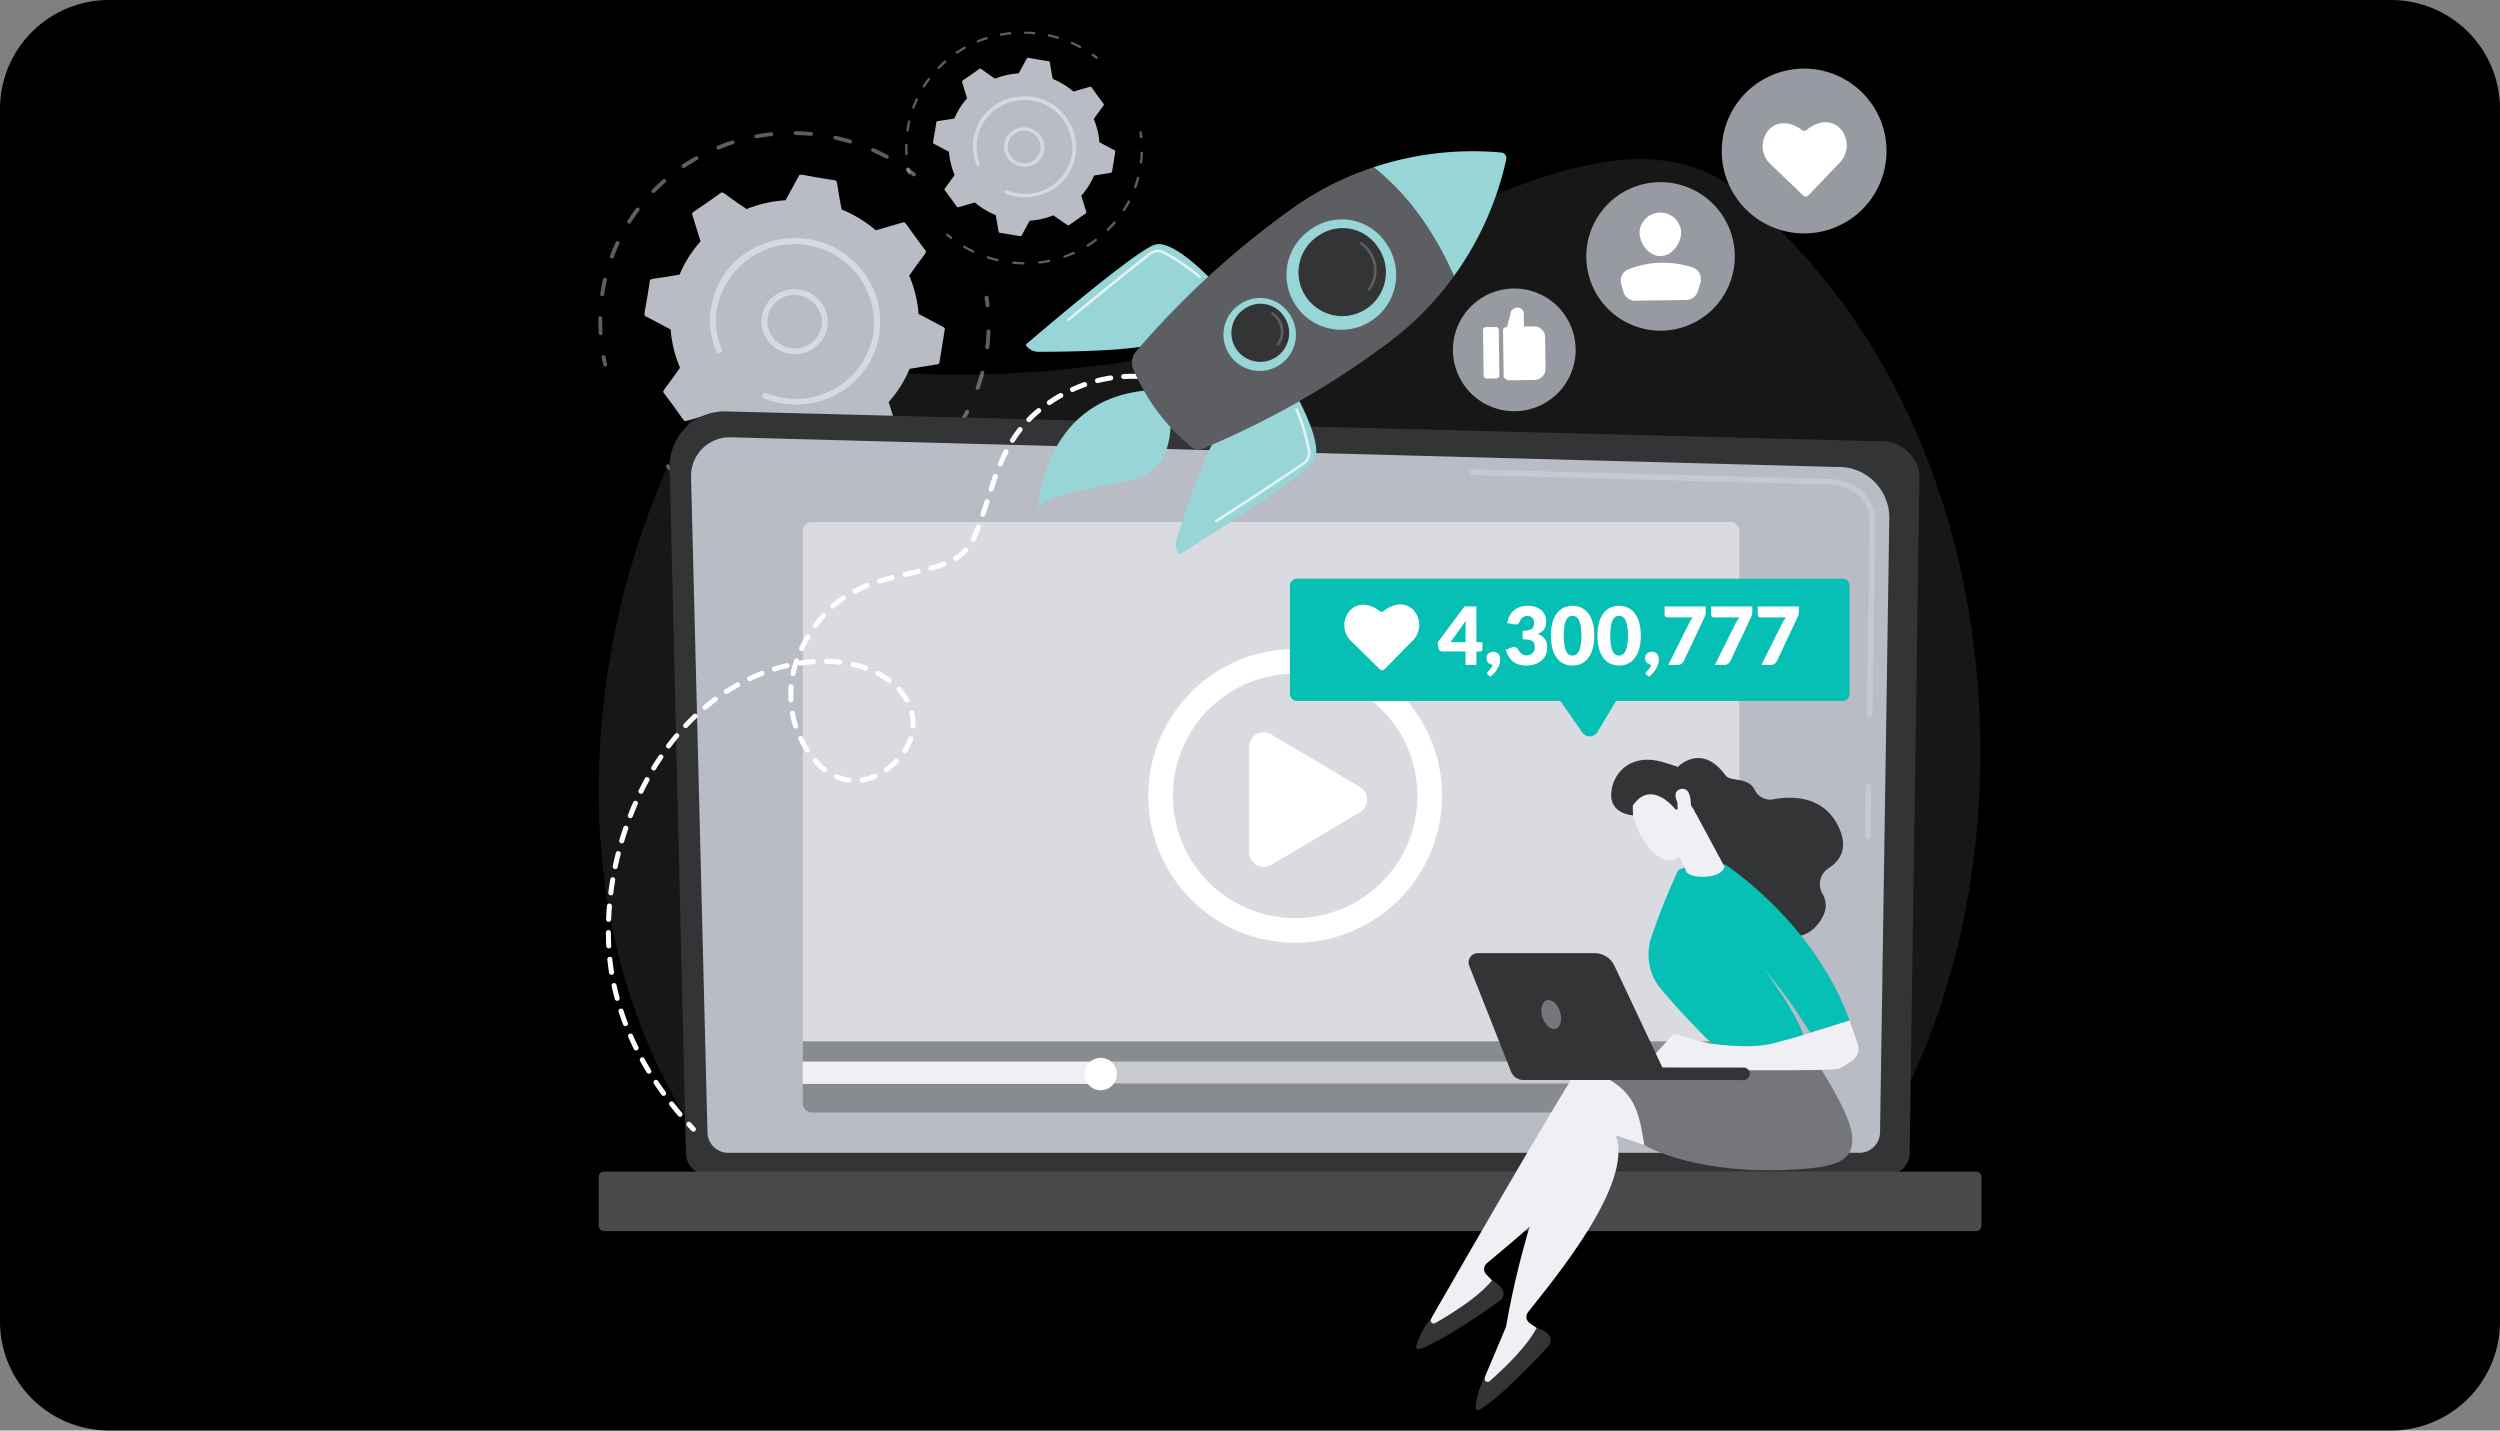 <svg xmlns="http://www.w3.org/2000/svg" xmlns:xlink="http://www.w3.org/1999/xlink" width="367" height="210" viewBox="0 0 367 210"><rect x="0" y="0" width="367" height="210" fill="#808080" stroke="none"/><defs><clipPath id="clip-path"><rect id="Rectangle_21599" data-name="Rectangle 21599" width="203.06" height="202.385" fill="none"></rect></clipPath><clipPath id="clip-path-3"><rect id="Rectangle_21578" data-name="Rectangle 21578" width="46.645" height="34.558" fill="none"></rect></clipPath><clipPath id="clip-path-4"><rect id="Rectangle_21579" data-name="Rectangle 21579" width="47.648" height="32.234" fill="none"></rect></clipPath><clipPath id="clip-path-5"><rect id="Rectangle_21580" data-name="Rectangle 21580" width="28.297" height="20.965" fill="none"></rect></clipPath><clipPath id="clip-path-6"><rect id="Rectangle_21581" data-name="Rectangle 21581" width="28.906" height="19.556" fill="none"></rect></clipPath><clipPath id="clip-path-7"><rect id="Rectangle_21582" data-name="Rectangle 21582" width="137.475" height="84.619" fill="none"></rect></clipPath><clipPath id="clip-path-8"><rect id="Rectangle_21584" data-name="Rectangle 21584" width="137.475" height="3.232" fill="none"></rect></clipPath><clipPath id="clip-path-9"><path id="Path_55889" data-name="Path 55889" d="M1117.191,1347.815c-2.722,3.319-22.859,38.584-22.9,38.6l-1.02,1.882a22.228,22.228,0,0,0,10.979-6.244l-1.935-2.026a1.113,1.113,0,0,1,.088-1.621c4.847-4.082,18.979-15.27,17.89-22.8l11,6.406-6.6-14.285-5.621-.67a2.115,2.115,0,0,0-1.883.757" transform="translate(-1093.275 -1347.043)" fill="none"></path></clipPath><linearGradient id="linear-gradient" x1="-2.026" y1="1.09" x2="-2.024" y2="1.09" gradientUnits="objectBoundingBox"><stop offset="0" stop-color="#fff"></stop><stop offset="1" stop-color="#efeff4"></stop></linearGradient><clipPath id="clip-path-11"><path id="Path_55891" data-name="Path 55891" d="M1184.5,1383.469a2.109,2.109,0,0,0-1.691,1.122,128.17,128.17,0,0,0-11.522,35.111c-.034.022-3.055,7.3-3.089,7.323l-.618,2.049a22.227,22.227,0,0,0,9.489-8.336l-2.305-1.592a1.114,1.114,0,0,1-.242-1.606c3.92-4.979,15.5-18.8,12.906-25.947l12.07,4.048-9.357-12.653Z" transform="translate(-1167.585 -1382.987)" fill="none"></path></clipPath><linearGradient id="linear-gradient-2" x1="-2.942" y1="0.993" x2="-2.939" y2="0.993" xlink:href="#linear-gradient"></linearGradient><clipPath id="clip-path-13"><path id="Path_55896" data-name="Path 55896" d="M1404.958,1310.989l-3.44.931c-3.44.931-9.451,0-9.451,0l-5.156-1.388-4.464,4.857,5.2.382s22.56.306,23.585-.141a13.779,13.779,0,0,0,1.963-1.223,2.078,2.078,0,0,0,.759-2.387l-1.221-3.451Z" transform="translate(-1382.447 -1308.569)" fill="none"></path></clipPath><linearGradient id="linear-gradient-3" x1="-4.784" y1="3.156" x2="-4.78" y2="3.156" xlink:href="#linear-gradient"></linearGradient><clipPath id="clip-path-14"><path id="Path_55897" data-name="Path 55897" d="M1416.033,1025.207c-.489.261-1.977,2.088-1.862,2.631l2.679,5.563a1.081,1.081,0,0,0,.14.367c.707,1.086,5.285,1.034,5.58-.783l-4.477-8.326c-.259-.083-.459-.158-.61-.224Zm1.45-.772.329-.175c.286-.152-.045-.246-.35-.246-.349,0-.663.123.02.421" transform="translate(-1414.165 -1024.014)" fill="none"></path></clipPath><linearGradient id="linear-gradient-4" x1="-12.797" y1="6.753" x2="-12.788" y2="6.753" xlink:href="#linear-gradient"></linearGradient><clipPath id="clip-path-15"><path id="Path_55898" data-name="Path 55898" d="M1367.5,995.972a9.849,9.849,0,0,0,1.705,6.389c2.211,3.577,4.412,3.415,5.531,2.14a7.861,7.861,0,0,0,1.849-6.967c-.369-2.158-3.337-3.589-5.793-3.589-1.6,0-2.99.61-3.292,2.027" transform="translate(-1367.453 -993.945)" fill="none"></path></clipPath><linearGradient id="linear-gradient-5" x1="-10.429" y1="7.088" x2="-10.421" y2="7.088" xlink:href="#linear-gradient"></linearGradient><clipPath id="clip-path-17"><path id="Path_55900" data-name="Path 55900" d="M1425.879,1002c-1.688.5.167,2.906.167,2.906l1.349.515c.1-.979.163-3.479-1.146-3.479a1.3,1.3,0,0,0-.369.058" transform="translate(-1425.17 -1001.945)" fill="none"></path></clipPath><linearGradient id="linear-gradient-6" x1="-36.777" y1="21.891" x2="-36.751" y2="21.891" xlink:href="#linear-gradient"></linearGradient><clipPath id="clip-path-19"><rect id="Rectangle_21596" data-name="Rectangle 21596" width="14.049" height="16.745" fill="none"></rect></clipPath><clipPath id="clip-path-20"><rect id="Rectangle_21597" data-name="Rectangle 21597" width="19.556" height="10.465" fill="none"></rect></clipPath></defs><g id="_6" data-name="6" transform="translate(-360 -1900)"><path id="Path_24630" data-name="Path 24630" d="M16,0H351a16,16,0,0,1,16,16V194a16,16,0,0,1-16,16H16A16,16,0,0,1,0,194V16A16,16,0,0,1,16,0Z" transform="translate(360 1900)"></path><g id="Group_249511" data-name="Group 249511" transform="translate(447.82 1904.615)"><g id="Group_249510" data-name="Group 249510" clip-path="url(#clip-path)"><g id="Group_249483" data-name="Group 249483" transform="translate(0 0.001)"><g id="Group_249482" data-name="Group 249482" clip-path="url(#clip-path)"><path id="Path_55854" data-name="Path 55854" d="M179.944,180.5c-4.165,4.33-8.924-19.828-12.038-17.622-36.6,25.934-59.857,19.468-69.061,17.622-8.767-1.758-25.547-8.291-45.493-8.352-10.512-.031-25.864,11.986-32.607,4.155C-7.994,142.934-3.519,90.357,18.773,55.65c4.078-6.348,13.165,5.651,56.942,0,26.493-3.42,69.827-43.758,92.191-25.255,46.945,38.838,43.6,117.3,12.038,150.11" transform="translate(-0.543 -6.806)" fill="#efeff4" opacity="0.1"></path><g id="Group_249466" data-name="Group 249466" transform="translate(0 14.64)" opacity="0.5"><g id="Group_249465" data-name="Group 249465"><g id="Group_249464" data-name="Group 249464" clip-path="url(#clip-path-3)"><path id="Path_55855" data-name="Path 55855" d="M4.957,429.878a.291.291,0,0,1-.225-.216c-.088-.37-.169-.749-.242-1.124a.282.282,0,0,1,.231-.33c.381-.07.339.329.577,1.331a.281.281,0,0,1-.217.339.3.3,0,0,1-.123,0" transform="translate(-3.987 -395.326)" fill="#b9bcc5"></path><path id="Path_55856" data-name="Path 55856" d="M.051,161.6c-.045-.73-.061-1.47-.047-2.2a.284.284,0,0,1,.3-.276c.437.014.2.3.331,2.448a.283.283,0,0,1-.272.3.291.291,0,0,1-.307-.269M.3,155.839c.107-.726.246-1.462.407-2.161a.29.29,0,0,1,.566.129c-.16.7-.293,1.407-.4,2.118a.286.286,0,0,1-.329.238.288.288,0,0,1-.246-.324m1.43-5.582c.254-.684.539-1.367.848-2.03a.29.29,0,0,1,.528.239c-.3.649-.582,1.318-.831,1.989a.29.29,0,0,1-.545-.2m2.662-4.778a.282.282,0,0,1-.094-.392c.393-.617.816-1.228,1.257-1.814a.289.289,0,0,1,.468.34c-.433.574-.847,1.172-1.232,1.777a.292.292,0,0,1-.4.088m3.515-4.526a.28.28,0,0,1-.011-.4c.514-.526,1.056-1.038,1.61-1.522.285-.248.673.176.388.425-.543.474-1.074.976-1.577,1.491a.294.294,0,0,1-.41.007m4.567-3.606a.292.292,0,0,1-.181-.118.279.279,0,0,1,.073-.395c.613-.412,1.25-.805,1.893-1.168a.3.3,0,0,1,.4.105.279.279,0,0,1-.1.388c-.63.356-1.254.741-1.855,1.145a.294.294,0,0,1-.223.043m5.1-2.719a.292.292,0,0,1-.21-.169.28.28,0,0,1,.153-.372c.686-.28,1.392-.538,2.1-.765a.293.293,0,0,1,.368.182.28.28,0,0,1-.182.358c-.692.223-1.384.475-2.056.749a.293.293,0,0,1-.171.016m5.341-1.865a.281.281,0,0,1,.228-.332c.731-.136,1.477-.246,2.219-.327a.284.284,0,1,1,.069.565c-.727.079-1.458.186-2.174.32a.293.293,0,0,1-.341-.226m19.292,3.177c-1.922-1.034-2.3-.951-2.125-1.343a.291.291,0,0,1,.383-.141c.682.3,1.361.634,2.018.987a.284.284,0,1,1-.276.5m-13.493-3.721a.284.284,0,0,1,.292-.279c.745.013,1.5.055,2.244.124a.284.284,0,1,1-.05.566c-.729-.068-1.469-.109-2.2-.122a.29.29,0,0,1-.288-.289m8.159,1.513c-2.088-.627-2.45-.47-2.357-.892a.3.3,0,0,1,.345-.215c.732.16,1.464.35,2.178.564a.284.284,0,1,1-.165.543" transform="translate(0 -131.94)" fill="#b9bcc5"></path><path id="Path_55857" data-name="Path 55857" d="M407.733,181.64c-.769-.6-1.214-.769-.984-1.08a.292.292,0,0,1,.4-.061c.82.585,1.22.806.986,1.1a.33.33,0,0,1-.407.045" transform="translate(-361.562 -175.062)" fill="#b9bcc5"></path></g></g></g><g id="Group_249469" data-name="Group 249469" transform="translate(9.924 38.788)" opacity="0.5"><g id="Group_249468" data-name="Group 249468"><g id="Group_249467" data-name="Group 249467" clip-path="url(#clip-path-4)"><path id="Path_55858" data-name="Path 55858" d="M511.518,351.258a.29.29,0,0,1-.231-.251c-.039-.373-.087-.748-.141-1.117a.282.282,0,0,1,.246-.319.293.293,0,0,1,.329.243c.055.376.1.76.144,1.14a.283.283,0,0,1-.259.309.294.294,0,0,1-.087,0" transform="translate(-464.349 -349.568)" fill="#b9bcc5"></path><path id="Path_55859" data-name="Path 55859" d="M134.838,420.577c-.784-.183-1.569-.4-2.333-.648a.285.285,0,0,1-.188-.359c.138-.42.358-.082,2.651.455a.286.286,0,0,1,.218.342.3.3,0,0,1-.348.21m3.618.331c.041-.439.342-.157,2.682-.118a.289.289,0,0,1,.288.289.284.284,0,0,1-.292.279c-.8-.013-1.613-.06-2.415-.139a.289.289,0,0,1-.262-.311m-9.6-2.435c-.723-.347-1.442-.728-2.135-1.134a.282.282,0,0,1-.1-.39c.229-.379.368,0,2.489,1.014a.283.283,0,0,1,.136.38.291.291,0,0,1-.387.13m16.108,2.682a.29.29,0,0,1-.23-.244.282.282,0,0,1,.25-.316c.782-.093,1.567-.219,2.335-.376a.293.293,0,0,1,.345.22.282.282,0,0,1-.222.336c-.784.16-1.586.289-2.384.383a.3.3,0,0,1-.095,0m6.092-1.408a.291.291,0,0,1-.215-.183.28.28,0,0,1,.173-.363c.738-.258,1.475-.551,2.189-.87a.3.3,0,0,1,.385.141.28.28,0,0,1-.141.376c-.729.326-1.481.624-2.234.888a.294.294,0,0,1-.157.01m5.617-2.686a.292.292,0,0,1-.187-.126.279.279,0,0,1,.087-.392c.662-.411,1.314-.854,1.939-1.319a.3.3,0,0,1,.407.056.279.279,0,0,1-.053.4c-.637.474-1.3.926-1.978,1.346a.293.293,0,0,1-.214.038m4.875-3.826a.293.293,0,0,1-.147-.078.28.28,0,0,1,0-.4c.554-.543,1.09-1.116,1.6-1.7a.293.293,0,0,1,.409-.032.28.28,0,0,1,.037.4c-.515.6-1.063,1.184-1.628,1.738a.292.292,0,0,1-.264.076m3.8-4.822c-.382-.237,0-.359,1.08-2.4a.29.29,0,0,1,.516.264c-.367.7-.769,1.386-1.2,2.05a.292.292,0,0,1-.4.086m2.778-5.489c-.425-.149-.079-.348.51-2.578a.29.29,0,0,1,.562.147c-.2.761-.437,1.521-.7,2.26a.289.289,0,0,1-.37.171m1.448-5.965a.288.288,0,0,1-.231-.313c.093-.768.153-1.547.18-2.314a.285.285,0,0,1,.3-.271.29.29,0,0,1,.28.3c-.027.782-.089,1.576-.184,2.36a.286.286,0,0,1-.322.246l-.023,0" transform="translate(-122.454 -389.123)" fill="#b9bcc5"></path><path id="Path_55860" data-name="Path 55860" d="M90.441,573.924c-.793-.622-1.181-.86-.934-1.139s.482.06,1.294.7a.281.281,0,0,1,.047.4.294.294,0,0,1-.407.043" transform="translate(-89.434 -547.925)" fill="#b9bcc5"></path></g></g></g><path id="Path_55861" data-name="Path 55861" d="M67.254,225.73l3.983-1.153a18.419,18.419,0,0,0,5.007,3.055c.785,3.893.564,4.221,1,4.294l4.932.811a.341.341,0,0,0,.356-.17l1.957-3.578a18.353,18.353,0,0,0,5.714-1.291l3.41,2.369a.348.348,0,0,0,.4,0l4.042-2.836a.329.329,0,0,0,.126-.368l-1.213-3.911a17.492,17.492,0,0,0,3.075-4.876l4.1-.671a.334.334,0,0,0,.279-.275l.784-4.822a.336.336,0,0,0-.177-.35l-3.672-1.949a17.559,17.559,0,0,0-1.37-5.607c2.264-3.289,2.646-3.353,2.385-3.707-2.945-3.857-2.873-4.237-3.31-4.111L95.08,197.74a18.416,18.416,0,0,0-5.007-3.055c-.784-3.89-.564-4.221-1-4.294-4.914-.722-5.077-1.026-5.288-.641l-1.957,3.578a18.347,18.347,0,0,0-5.714,1.291c-3.339-2.219-3.443-2.625-3.807-2.369-3.95,2.877-4.3,2.781-4.168,3.2l1.213,3.911a17.49,17.49,0,0,0-3.075,4.876c-3.9.72-4.3.505-4.376.945-.69,4.784-1,4.961-.607,5.172l3.672,1.949a17.56,17.56,0,0,0,1.37,5.607c-2.256,3.278-2.647,3.351-2.385,3.707,2.945,3.857,2.873,4.237,3.31,4.111" transform="translate(-54.332 -168.546)" fill="#b9bcc5"></path><path id="Path_55862" data-name="Path 55862" d="M215.918,346.213a4.753,4.753,0,0,1,4.414-5.136,4.9,4.9,0,0,1,5.286,4.369,4.753,4.753,0,0,1-4.414,5.136,4.9,4.9,0,0,1-5.286-4.369m5.247,3.944h0Zm-.755-8.232a3.9,3.9,0,0,0-3.625,4.218,4.022,4.022,0,0,0,4.341,3.588,3.9,3.9,0,0,0,3.626-4.219,4.023,4.023,0,0,0-4.341-3.588" transform="translate(-191.942 -303.217)" fill="#d7d9e0"></path><path id="Path_55863" data-name="Path 55863" d="M158.006,297.57h0a12.851,12.851,0,0,1-2.064-.607.429.429,0,0,1-.27-.483.418.418,0,0,1,.021-.071.435.435,0,0,1,.563-.238,12.021,12.021,0,0,0,2.388.652,11.5,11.5,0,0,0,13.211-8.87q.047-.227.084-.458A11.628,11.628,0,0,0,149,283.72c-.6,3.694.791,5.886.712,6.269a.438.438,0,0,1-.83.068,12.01,12.01,0,0,1-.65-6.971c2.135-10.389,15.981-13.214,22.345-4.569a12.019,12.019,0,0,1,2.225,9.119q-.041.25-.091.5a11.978,11.978,0,0,1-4.907,7.434,12.539,12.539,0,0,1-9.293,2.1q-.252-.041-.5-.093" transform="translate(-131.562 -243.062)" fill="#d7d9e0"></path><g id="Group_249472" data-name="Group 249472" transform="translate(45.044 -0.001)" opacity="0.5"><g id="Group_249471" data-name="Group 249471"><g id="Group_249470" data-name="Group 249470" clip-path="url(#clip-path-5)"><path id="Path_55864" data-name="Path 55864" d="M408.95,180.753a.176.176,0,0,1-.137-.131c-.053-.225-.1-.454-.147-.682a.171.171,0,0,1,.14-.2c.231-.042.206.2.35.807a.17.17,0,0,1-.132.206.179.179,0,0,1-.074,0" transform="translate(-408.361 -159.791)" fill="#b9bcc5"></path><path id="Path_55865" data-name="Path 55865" d="M405.973,18c-.027-.443-.037-.892-.028-1.335a.172.172,0,0,1,.179-.167c.265.009.121.18.2,1.485a.172.172,0,0,1-.165.181.177.177,0,0,1-.186-.163m.151-3.495c.065-.441.149-.887.247-1.311a.176.176,0,0,1,.343.079c-.1.423-.178.853-.242,1.284a.176.176,0,0,1-.348-.052m.867-3.386c.154-.415.327-.829.515-1.231a.176.176,0,0,1,.32.145c-.184.394-.353.8-.5,1.206a.176.176,0,0,1-.331-.12m1.615-2.9a.171.171,0,0,1-.057-.238c.238-.375.495-.745.763-1.1a.176.176,0,0,1,.284.206c-.262.348-.514.711-.747,1.078a.177.177,0,0,1-.242.054m2.133-2.746a.17.17,0,0,1-.006-.244c.312-.319.64-.629.977-.923.173-.151.409.107.236.258-.329.288-.651.592-.957.9a.179.179,0,0,1-.249,0m2.771-2.188a.177.177,0,0,1-.11-.072.169.169,0,0,1,.044-.239c.372-.25.758-.488,1.149-.709a.179.179,0,0,1,.241.064.17.17,0,0,1-.063.235c-.382.216-.761.45-1.126.695a.177.177,0,0,1-.135.026m3.094-1.65a.177.177,0,0,1-.127-.1.17.17,0,0,1,.093-.225c.416-.17.845-.326,1.273-.464a.178.178,0,0,1,.223.11.17.17,0,0,1-.111.217c-.42.135-.84.288-1.248.455a.176.176,0,0,1-.1.01M419.844.5a.171.171,0,0,1,.138-.2c.443-.083.9-.15,1.346-.2a.173.173,0,1,1,.042.343c-.441.048-.885.113-1.319.194A.178.178,0,0,1,419.844.5m11.7,1.928c-1.166-.627-1.4-.577-1.289-.815a.177.177,0,0,1,.232-.086c.414.183.826.385,1.224.6a.173.173,0,1,1-.167.3M423.362.174A.172.172,0,0,1,423.539,0c.452.008.91.033,1.361.075a.172.172,0,1,1-.03.343c-.442-.041-.891-.066-1.334-.074a.176.176,0,0,1-.174-.175m4.95.918c-1.266-.38-1.486-.285-1.43-.541a.179.179,0,0,1,.209-.13c.444.1.888.212,1.321.342a.173.173,0,0,1,.118.215.175.175,0,0,1-.219.114" transform="translate(-405.942 -0.004)" fill="#b9bcc5"></path><path id="Path_55866" data-name="Path 55866" d="M653.3,30.157c-.466-.362-.737-.466-.6-.655a.177.177,0,0,1,.246-.037c.5.355.74.489.6.665a.2.2,0,0,1-.247.027" transform="translate(-625.287 -26.165)" fill="#b9bcc5"></path></g></g></g><g id="Group_249475" data-name="Group 249475" transform="translate(51.064 14.65)" opacity="0.5"><g id="Group_249474" data-name="Group 249474"><g id="Group_249473" data-name="Group 249473" clip-path="url(#clip-path-6)"><path id="Path_55867" data-name="Path 55867" d="M716.26,133.057a.176.176,0,0,1-.14-.153c-.024-.226-.052-.454-.085-.678a.171.171,0,0,1,.149-.194.177.177,0,0,1,.2.148c.034.228.063.461.087.691a.172.172,0,0,1-.157.188.182.182,0,0,1-.053,0" transform="translate(-687.645 -132.031)" fill="#b9bcc5"></path><path id="Path_55868" data-name="Path 55868" d="M487.743,175.11c-.475-.111-.952-.243-1.416-.393a.173.173,0,0,1-.114-.218c.084-.255.217-.05,1.608.276a.174.174,0,0,1,.132.208.179.179,0,0,1-.211.127m2.2.2c.025-.266.208-.1,1.627-.072a.176.176,0,0,1,.175.175.172.172,0,0,1-.177.169c-.486-.008-.979-.036-1.465-.084a.175.175,0,0,1-.159-.189m-5.826-1.477c-.439-.21-.875-.442-1.3-.688a.171.171,0,0,1-.062-.236c.139-.23.223,0,1.51.615a.172.172,0,0,1,.082.231.177.177,0,0,1-.235.079m9.772,1.627a.176.176,0,0,1-.14-.148.171.171,0,0,1,.152-.192c.474-.056.951-.133,1.417-.228a.177.177,0,0,1,.209.134.171.171,0,0,1-.135.2c-.476.1-.962.175-1.446.233a.177.177,0,0,1-.057,0m3.7-.854a.177.177,0,0,1-.131-.111.17.17,0,0,1,.1-.22c.448-.157.895-.334,1.328-.528a.179.179,0,0,1,.234.086.17.17,0,0,1-.085.228c-.442.2-.9.379-1.355.539a.178.178,0,0,1-.095.006m3.408-1.63a.177.177,0,0,1-.114-.077.17.17,0,0,1,.053-.238c.4-.249.8-.518,1.176-.8a.179.179,0,0,1,.247.034.169.169,0,0,1-.033.241c-.387.287-.79.562-1.2.817a.177.177,0,0,1-.13.023m2.957-2.321a.179.179,0,0,1-.089-.047.17.17,0,0,1,0-.244c.336-.329.662-.677.968-1.033a.178.178,0,0,1,.248-.019.17.17,0,0,1,.022.243c-.312.363-.645.718-.988,1.054a.177.177,0,0,1-.16.046m2.306-2.926c-.232-.144,0-.218.655-1.456a.176.176,0,0,1,.313.16c-.223.423-.467.841-.726,1.243a.177.177,0,0,1-.242.052m1.685-3.33c-.258-.091-.048-.211.31-1.564a.176.176,0,0,1,.341.089c-.122.462-.265.923-.426,1.371a.175.175,0,0,1-.224.1m.879-3.618a.174.174,0,0,1-.14-.19c.056-.466.093-.938.109-1.4a.173.173,0,0,1,.182-.165.176.176,0,0,1,.17.18c-.017.475-.054.956-.112,1.432a.173.173,0,0,1-.2.149l-.014,0" transform="translate(-480.23 -156.028)" fill="#b9bcc5"></path><path id="Path_55869" data-name="Path 55869" d="M460.81,268.14c-.481-.377-.716-.522-.566-.691s.293.036.785.423a.17.17,0,0,1,.029.242.178.178,0,0,1-.247.026" transform="translate(-460.198 -252.367)" fill="#b9bcc5"></path></g></g></g><path id="Path_55870" data-name="Path 55870" d="M446.743,56.9l2.416-.7a11.177,11.177,0,0,0,3.038,1.853c.476,2.361.342,2.561.61,2.6l2.992.492a.207.207,0,0,0,.216-.1l1.187-2.171a11.134,11.134,0,0,0,3.466-.783l2.069,1.437a.211.211,0,0,0,.241,0l2.452-1.721a.2.2,0,0,0,.077-.223l-.736-2.372a10.609,10.609,0,0,0,1.865-2.958l2.486-.407a.2.2,0,0,0,.169-.167l.476-2.925a.2.2,0,0,0-.107-.212l-2.228-1.182a10.652,10.652,0,0,0-.831-3.4c1.374-2,1.605-2.034,1.447-2.249-1.787-2.34-1.743-2.57-2.008-2.494l-2.416.7a11.174,11.174,0,0,0-3.038-1.853c-.476-2.36-.342-2.561-.61-2.6-2.981-.438-3.08-.623-3.208-.389l-1.187,2.171a11.131,11.131,0,0,0-3.467.783c-2.025-1.346-2.089-1.593-2.31-1.437-2.4,1.745-2.608,1.687-2.529,1.944l.736,2.372a10.61,10.61,0,0,0-1.866,2.958c-2.365.437-2.612.306-2.655.574-.419,2.9-.609,3.01-.368,3.138l2.227,1.182a10.656,10.656,0,0,0,.831,3.4c-1.369,1.989-1.606,2.033-1.447,2.249,1.787,2.34,1.743,2.57,2.008,2.494" transform="translate(-393.86 -31.095)" fill="#b9bcc5"></path><path id="Path_55871" data-name="Path 55871" d="M536.931,130a2.884,2.884,0,0,1,2.678-3.116,2.972,2.972,0,0,1,3.207,2.651,2.884,2.884,0,0,1-2.678,3.116A2.972,2.972,0,0,1,536.931,130m3.183,2.393h0Zm-.458-4.994a2.365,2.365,0,0,0-2.2,2.559,2.44,2.44,0,0,0,2.633,2.177,2.368,2.368,0,0,0,2.2-2.559,2.441,2.441,0,0,0-2.634-2.177" transform="translate(-477.341 -112.794)" fill="#d7d9e0"></path><path id="Path_55872" data-name="Path 55872" d="M501.8,100.486h0a7.791,7.791,0,0,1-1.252-.368.26.26,0,0,1-.163-.293.232.232,0,0,1,.013-.043.264.264,0,0,1,.342-.145,7.29,7.29,0,0,0,1.449.4,6.975,6.975,0,0,0,8.015-5.381q.028-.138.051-.278a7.055,7.055,0,0,0-13.918-2.29,7.83,7.83,0,0,0,.432,3.8.265.265,0,0,1-.5.041,7.285,7.285,0,0,1-.395-4.229c1.3-6.3,9.7-8.016,13.556-2.772a7.291,7.291,0,0,1,1.35,5.532q-.025.152-.055.3a7.266,7.266,0,0,1-2.977,4.51,7.606,7.606,0,0,1-5.638,1.272q-.153-.025-.3-.056" transform="translate(-440.711 -76.299)" fill="#d7d9e0"></path><path id="Path_55873" data-name="Path 55873" d="M96.929,611.549a3.211,3.211,0,0,0,3.2,3.2H273.371a3.211,3.211,0,0,0,3.2-3.2l1.441-99.555a5.579,5.579,0,0,0-5.875-4.939l-169.308-4.381a8.073,8.073,0,0,0-8.284,8.257Z" transform="translate(-84.056 -446.895)" fill="#333435"></path><path id="Path_55874" data-name="Path 55874" d="M125.163,638.9a3.04,3.04,0,0,0,3.031,3.031H294.264A3.04,3.04,0,0,0,297.3,638.9l1.36-90.377a7.459,7.459,0,0,0-7.819-7.278l-162.266-4.353a5.674,5.674,0,0,0-5.821,5.806Z" transform="translate(-109.128 -477.312)" fill="#b9bcc5"></path><path id="Path_55875" data-name="Path 55875" d="M1676.324,1003.668h-.006a.41.41,0,0,1-.4-.417l.107-7.329a.422.422,0,0,1,.417-.4.41.41,0,0,1,.4.417l-.108,7.329a.41.41,0,0,1-.41.4" transform="translate(-1489.951 -885.053)" fill="#c6c9d3"></path><path id="Path_55876" data-name="Path 55876" d="M1211.617,615.8h0a.411.411,0,0,1-.407-.417l.412-28.072a5.3,5.3,0,0,0-1.515-3.973,7.469,7.469,0,0,0-4.933-1.685l-51.862-1.391a.411.411,0,0,1,.011-.821h.011l51.833,1.391a8.149,8.149,0,0,1,5.508,1.913,6.1,6.1,0,0,1,1.768,4.57l-.412,28.08a.411.411,0,0,1-.41.4" transform="translate(-1024.98 -515.147)" fill="#c6c9d3"></path><path id="Path_55877" data-name="Path 55877" d="M1.426,1517.127H202.788a.817.817,0,0,0,.815-.815v-7.118a.817.817,0,0,0-.815-.815H1.426a.817.817,0,0,0-.815.815v7.118a.817.817,0,0,0,.815.815" transform="translate(-0.543 -1341.008)" fill="#48494b"></path><g id="Group_249478" data-name="Group 249478" transform="translate(30.031 72.011)" opacity="0.46"><g id="Group_249477" data-name="Group 249477"><g id="Group_249476" data-name="Group 249476" clip-path="url(#clip-path-7)"><path id="Path_55878" data-name="Path 55878" d="M406.784,733.6H271.972a1.335,1.335,0,0,1-1.332-1.331V650.316a1.335,1.335,0,0,1,1.332-1.332H406.784a1.336,1.336,0,0,1,1.332,1.332v81.955a1.336,1.336,0,0,1-1.332,1.331" transform="translate(-270.64 -648.984)" fill="#fff"></path></g></g></g><path id="Path_55879" data-name="Path 55879" d="M406.635,1346.525H271.994a1.354,1.354,0,0,1-1.354-1.354v-9.09H408.115v8.964a1.48,1.48,0,0,1-1.48,1.48" transform="translate(-240.609 -1187.827)" fill="#888b8f"></path><g id="Group_249481" data-name="Group 249481" transform="translate(30.031 151.203)" opacity="0.54"><g id="Group_249480" data-name="Group 249480"><g id="Group_249479" data-name="Group 249479" clip-path="url(#clip-path-8)"><rect id="Rectangle_21583" data-name="Rectangle 21583" width="137.475" height="3.232" transform="translate(0 0)" fill="#fff"></rect></g></g></g><rect id="Rectangle_21585" data-name="Rectangle 21585" width="44.078" height="3.232" transform="translate(30.031 151.265)" fill="#efeff4"></rect><path id="Path_55880" data-name="Path 55880" d="M648.124,1360.279a2.379,2.379,0,1,1-2.379-2.378,2.379,2.379,0,0,1,2.379,2.378" transform="translate(-571.978 -1207.226)" fill="#fff"></path><path id="Path_55881" data-name="Path 55881" d="M1148.786,348.986a9.006,9.006,0,1,1-9.129-8.88,9.005,9.005,0,0,1,9.129,8.88" transform="translate(-1005.303 -302.367)" fill="#979aa0"></path><path id="Path_55882" data-name="Path 55882" d="M1172.869,391.379a.42.42,0,0,0-.426-.414l-1.471.02a.42.42,0,0,0-.414.426l.093,6.711a.42.42,0,0,0,.426.414l1.471-.02a.42.42,0,0,0,.414-.426Z" transform="translate(-1040.671 -347.583)" fill="#fff"></path><path id="Path_55883" data-name="Path 55883" d="M1201.542,368.3l-1.519.021-.025-1.807a.854.854,0,0,0-.9-.955h-.037a1.019,1.019,0,0,0-1.042,1.026l-.478,1.805c-.232,0-.594.174-.591.406l.1,6.893c0,.232.548.525.78.521l.327,0,3.5-.048a1.665,1.665,0,0,0,1.54-1.712l-.063-4.577a1.578,1.578,0,0,0-1.586-1.571" transform="translate(-1064.131 -325.001)" fill="#fff"></path><path id="Path_55884" data-name="Path 55884" d="M1510.579,61.121a12.095,12.095,0,1,1-12.261-11.927,12.095,12.095,0,0,1,12.261,11.927" transform="translate(-1321.458 -43.735)" fill="#979aa0"></path><path id="Path_55885" data-name="Path 55885" d="M1551.73,120.983c-1.33-1.272-3.371-.855-4.764.347a.549.549,0,0,1-.7.015c-1.444-1.138-3.493-1.462-4.764-.133a3.617,3.617,0,0,0,.114,5.114l4.831,4.619a.55.55,0,0,0,.777-.017l4.619-4.831a3.617,3.617,0,0,0-.115-5.114" transform="translate(-1369.563 -106.869)" fill="#fff"></path><path id="Path_55886" data-name="Path 55886" d="M1328.922,210.16a10.9,10.9,0,1,1-11.054-10.753,10.9,10.9,0,0,1,11.054,10.753" transform="translate(-1162.075 -177.281)" fill="#979aa0"></path><path id="Path_55887" data-name="Path 55887" d="M1383.666,242.44c.023,1.687-1.319,3.527-3.006,3.551s-3.08-1.779-3.1-3.466a3.06,3.06,0,0,1,6.109-.084" transform="translate(-1224.701 -213.012)" fill="#fff"></path><path id="Path_55888" data-name="Path 55888" d="M1354.9,311.514l7.457-.1a1.806,1.806,0,0,0,1.7-1.279l.384-1.26a1.8,1.8,0,0,0-1.121-2.229,13.9,13.9,0,0,0-9.386.232,1.8,1.8,0,0,0-1.122,2.195l.325,1.135a1.805,1.805,0,0,0,1.76,1.309" transform="translate(-1202.64 -271.989)" fill="#fff"></path></g></g><g id="Group_249485" data-name="Group 249485" transform="translate(121.312 149.47)"><g id="Group_249484" data-name="Group 249484" clip-path="url(#clip-path-9)"><rect id="Rectangle_21587" data-name="Rectangle 21587" width="55.549" height="54.725" transform="translate(-19.284 27.944) rotate(-55.39)" fill="url(#linear-gradient)"></rect></g></g><g id="Group_249487" data-name="Group 249487" transform="translate(0 0.001)"><g id="Group_249486" data-name="Group 249486" clip-path="url(#clip-path)"><path id="Path_55890" data-name="Path 55890" d="M1093.178,1652.693a2.849,2.849,0,0,1,1.653,1.5,1.259,1.259,0,0,1-.473,1.45c-2.034,1.457-8.741,6.16-11.837,7.081a.35.35,0,0,1-.438-.413,11.158,11.158,0,0,1,2.328-4.257l-.149.3a.43.43,0,0,0,.6.568c2.07-1.169,6.287-3.727,8.32-6.228" transform="translate(-962.007 -1469.308)" fill="#333435"></path></g></g><g id="Group_249489" data-name="Group 249489" transform="translate(129.557 153.459)"><g id="Group_249488" data-name="Group 249488" clip-path="url(#clip-path-11)"><rect id="Rectangle_21589" data-name="Rectangle 21589" width="42.278" height="52.524" transform="translate(-10.994 2.791) rotate(-14.247)" fill="url(#linear-gradient-2)"></rect></g></g><g id="Group_249491" data-name="Group 249491" transform="translate(0 0.001)"><g id="Group_249490" data-name="Group 249490" clip-path="url(#clip-path)"><path id="Path_55892" data-name="Path 55892" d="M1169.77,1715.589a2.85,2.85,0,0,1,1.922,1.133,1.258,1.258,0,0,1-.17,1.516c-1.7,1.838-7.313,7.8-10.158,9.33a.35.35,0,0,1-.512-.315,11.154,11.154,0,0,1,1.418-4.64l-.084.324a.43.43,0,0,0,.7.435c1.791-1.563,5.4-4.922,6.887-7.783" transform="translate(-1032.041 -1525.225)" fill="#333435"></path><path id="Path_55893" data-name="Path 55893" d="M1321.22,1357.179s5.1,7.589,5.521,11.05-1.411,4.659-6.751,5.1c-15.891,1.314-23.725-3.449-23.725-3.449-1.087-6.931-1.86-8.695-10.94-12.463,0,0,11.484.912,13.795.015s22.1-.253,22.1-.253" transform="translate(-1142.703 -1206.386)" fill="#74767b"></path><path id="Path_55894" data-name="Path 55894" d="M1425.461,962.866s3.554-4.2,7.332.954c.684.934,3.312.164,4.276,2.119a2.482,2.482,0,0,0,2.679,1.379c2.757-.508,7.263-.551,9.488,3.769,1.7,3.3.387,5.227-1.311,6.327a2.783,2.783,0,0,0-.938,3.729c.723,1.228.859,2.891-1.008,4.892-4.184,4.485-12.467-2.846-12.467-2.846l-6.577-15.541Z" transform="translate(-1267.289 -854.589)" fill="#333435"></path><path id="Path_55895" data-name="Path 55895" d="M1400,1129.518a116.511,116.511,0,0,1-8.866-9.4,7.95,7.95,0,0,1-1.346-7.156,98.786,98.786,0,0,1,3.924-9.883c.332-1.112,6.994-1.065,6.994-1.065s13.109,8.508,18.26,22.92l-5.784,1.8a67.606,67.606,0,0,0-6.8-9.394s5.852,7.731,6.058,10.9Z" transform="translate(-1235.277 -979.729)" fill="#06c0b5"></path></g></g><g id="Group_249493" data-name="Group 249493" transform="translate(153.399 145.201)"><g id="Group_249492" data-name="Group 249492" clip-path="url(#clip-path-13)"><rect id="Rectangle_21591" data-name="Rectangle 21591" width="32.044" height="20.115" transform="matrix(0.909, -0.418, 0.418, 0.909, -2.85, 1.311)" fill="url(#linear-gradient-3)"></rect></g></g><g id="Group_249495" data-name="Group 249495" transform="translate(156.918 113.626)"><g id="Group_249494" data-name="Group 249494" clip-path="url(#clip-path-14)"><rect id="Rectangle_21592" data-name="Rectangle 21592" width="12.113" height="13.326" transform="matrix(0.918, -0.396, 0.396, 0.918, -4.053, 1.703)" fill="url(#linear-gradient-4)"></rect></g></g><g id="Group_249497" data-name="Group 249497" transform="translate(151.735 110.29)"><g id="Group_249496" data-name="Group 249496" clip-path="url(#clip-path-15)"><rect id="Rectangle_21593" data-name="Rectangle 21593" width="14.308" height="13.068" transform="translate(-3.583 11.113) rotate(-74.283)" fill="url(#linear-gradient-5)"></rect></g></g><g id="Group_249499" data-name="Group 249499" transform="translate(0 0.001)"><g id="Group_249498" data-name="Group 249498" clip-path="url(#clip-path)"><path id="Path_55899" data-name="Path 55899" d="M1349.558,970.81s-3.58-4.7-6.328-.6l.046,1.416s-3.574-.167-3.187-3.462,3.305-5.545,7.351-4.419,6.409,2.407,6.866,5.216-1.837,2.35-1.837,2.35-.876-1.938-1.934-2.07-.676,1.4-.676,1.4Z" transform="translate(-1191.365 -856.544)" fill="#333435"></path></g></g><g id="Group_249501" data-name="Group 249501" transform="translate(158.139 111.178)"><g id="Group_249500" data-name="Group 249500" clip-path="url(#clip-path-17)"><rect id="Rectangle_21595" data-name="Rectangle 21595" width="4.261" height="4.183" transform="translate(-1.886 3.224) rotate(-74.283)" fill="url(#linear-gradient-6)"></rect></g></g><g id="Group_249509" data-name="Group 249509" transform="translate(0 0.001)"><g id="Group_249508" data-name="Group 249508" clip-path="url(#clip-path)"><path id="Path_55901" data-name="Path 55901" d="M1343.368,1372.462h-.047l-20.534-.023a.919.919,0,1,1,0-1.838l20.534.022a.919.919,0,0,1,.045,1.837" transform="translate(-1175.192 -1218.519)" fill="#333435"></path><path id="Path_55902" data-name="Path 55902" d="M1152.833,1219.342h17.1a3.26,3.26,0,0,1,2.948,1.869l7.906,16.764h-21.252a1.981,1.981,0,0,1-1.842-1.253l-6.13-15.512a1.365,1.365,0,0,1,1.27-1.867" transform="translate(-1023.698 -1084.042)" fill="#333435"></path><path id="Path_55903" data-name="Path 55903" d="M1250.487,1283.081c.37,1.151.1,2.27-.612,2.5s-1.583-.521-1.953-1.672-.1-2.27.611-2.5,1.583.521,1.954,1.672" transform="translate(-1109.304 -1139.186)" fill="#74767b"></path><path id="Path_55904" data-name="Path 55904" d="M117.625,1443.987a.367.367,0,0,1-.267-.115q-.34-.36-.671-.724a.368.368,0,0,1,.543-.5q.327.359.663.714a.367.367,0,0,1-.267.62" transform="translate(-103.654 -1282.469)" fill="#fff"></path><path id="Path_55905" data-name="Path 55905" d="M20.991,562.145a.365.365,0,0,1-.28-.13c-.425-.5-.843-1.013-1.244-1.523a.368.368,0,1,1,.578-.454c.4.5.808,1.009,1.226,1.5a.368.368,0,0,1-.28.605m-2.412-3.072a.368.368,0,0,1-.3-.152c-.385-.531-.763-1.075-1.123-1.616a.368.368,0,1,1,.612-.407c.355.533.727,1.069,1.106,1.592a.367.367,0,0,1-.3.583m-2.163-3.252a.367.367,0,0,1-.314-.177c-.342-.563-.674-1.137-.986-1.7a.368.368,0,0,1,.644-.354c.307.558.633,1.122.97,1.677a.368.368,0,0,1-.314.558M14.536,552.4a.367.367,0,0,1-.33-.2c-.29-.587-.569-1.188-.831-1.786a.368.368,0,0,1,.673-.295c.257.587.532,1.178.817,1.755a.368.368,0,0,1-.329.53m-1.565-3.577a.368.368,0,0,1-.343-.236c-.234-.612-.455-1.237-.658-1.857a.368.368,0,1,1,.7-.229c.2.609.417,1.222.647,1.823a.367.367,0,0,1-.344.5m-1.213-3.711a.367.367,0,0,1-.355-.271c-.172-.634-.33-1.278-.468-1.915a.368.368,0,0,1,.718-.156c.136.625.29,1.256.459,1.878a.368.368,0,0,1-.355.464m-.827-3.814a.367.367,0,0,1-.362-.309c-.1-.638-.191-1.3-.26-1.955a.368.368,0,0,1,.731-.077c.068.646.153,1.29.255,1.914a.367.367,0,0,1-.3.422.36.36,0,0,1-.059,0m-.411-3.88a.368.368,0,0,1-.367-.348c-.034-.646-.054-1.308-.058-1.968a.368.368,0,0,1,.365-.37h0a.368.368,0,0,1,.368.366c0,.649.023,1.3.057,1.934a.368.368,0,0,1-.347.387h-.02m-.023-3.9h-.015a.368.368,0,0,1-.353-.382c.026-.648.066-1.309.121-1.965a.374.374,0,0,1,.4-.336.368.368,0,0,1,.336.4c-.053.645-.094,1.295-.119,1.933a.368.368,0,0,1-.367.353m.323-3.891-.046,0a.367.367,0,0,1-.319-.41c.081-.648.177-1.3.285-1.947a.367.367,0,0,1,.725.122c-.106.634-.2,1.279-.281,1.917a.368.368,0,0,1-.364.322m.645-3.85a.359.359,0,0,1-.076-.008.367.367,0,0,1-.284-.435c.133-.638.282-1.282.441-1.915a.368.368,0,1,1,.713.179c-.157.623-.3,1.257-.435,1.886a.367.367,0,0,1-.359.292m.952-3.782a.368.368,0,0,1-.353-.472c.186-.63.386-1.26.6-1.874a.367.367,0,1,1,.7.237c-.206.6-.4,1.226-.586,1.846a.368.368,0,0,1-.352.263m1.256-3.694a.367.367,0,0,1-.343-.5c.237-.612.489-1.224.749-1.819a.368.368,0,1,1,.674.294c-.256.586-.5,1.188-.737,1.79a.367.367,0,0,1-.343.235m1.563-3.576a.368.368,0,0,1-.33-.529c.289-.589.593-1.177.906-1.748a.368.368,0,0,1,.645.353c-.307.562-.607,1.14-.891,1.719a.368.368,0,0,1-.33.206m30.524-1.645a.351.351,0,0,1-.047,0,7.25,7.25,0,0,1-1.974-.548.367.367,0,0,1,.293-.674,6.524,6.524,0,0,0,1.774.492.368.368,0,0,1-.046.732m1.944-.03a.368.368,0,0,1-.056-.731,7.467,7.467,0,0,0,1.782-.517.368.368,0,0,1,.289.676,8.214,8.214,0,0,1-1.958.567.375.375,0,0,1-.057,0m-5.491-1.488a.366.366,0,0,1-.224-.077,10.475,10.475,0,0,1-1.467-1.388.367.367,0,1,1,.552-.485,9.778,9.778,0,0,0,1.364,1.291.367.367,0,0,1-.225.659m9.059-.011a.367.367,0,0,1-.213-.667,10.03,10.03,0,0,0,1.423-1.229.368.368,0,1,1,.53.51,10.793,10.793,0,0,1-1.528,1.318.367.367,0,0,1-.212.068m-34.162-.25a.367.367,0,0,1-.313-.559c.344-.564.7-1.122,1.066-1.657a.368.368,0,0,1,.608.413c-.356.525-.708,1.072-1.047,1.627a.367.367,0,0,1-.314.176m36.861-2.541a.368.368,0,0,1-.306-.572,6.991,6.991,0,0,0,.814-1.66.368.368,0,0,1,.7.233,7.724,7.724,0,0,1-.9,1.834.367.367,0,0,1-.306.164m-14.345-.095a.367.367,0,0,1-.309-.167,15.226,15.226,0,0,1-.974-1.746.367.367,0,1,1,.664-.315,14.529,14.529,0,0,0,.927,1.661.367.367,0,0,1-.308.568M19.3,508.069a.367.367,0,0,1-.293-.589c.4-.528.812-1.046,1.229-1.541a.368.368,0,0,1,.562.474c-.409.485-.814.993-1.2,1.511a.367.367,0,0,1-.294.146m18.652-2.923a.367.367,0,0,1-.35-.254,15.231,15.231,0,0,1-.49-1.938.368.368,0,0,1,.723-.133,14.538,14.538,0,0,0,.466,1.845.367.367,0,0,1-.237.463.359.359,0,0,1-.113.018m17.231-.048H55.17a.367.367,0,0,1-.35-.384c0-.1.007-.2.007-.3a6.533,6.533,0,0,0-.182-1.534.368.368,0,0,1,.714-.173,7.266,7.266,0,0,1,.2,1.707c0,.11,0,.221-.008.332a.367.367,0,0,1-.367.351m-33.369-.012a.368.368,0,0,1-.268-.619c.45-.479.919-.949,1.392-1.4a.368.368,0,1,1,.506.534c-.463.439-.921.9-1.362,1.367a.365.365,0,0,1-.268.116m2.832-2.682a.367.367,0,0,1-.237-.649c.5-.423,1.023-.834,1.548-1.222a.368.368,0,0,1,.438.591c-.513.38-1.021.782-1.513,1.195a.366.366,0,0,1-.236.086m29.636-1.052a.367.367,0,0,1-.32-.187c-.084-.15-.176-.3-.272-.443a9.105,9.105,0,0,0-.83-1.063.368.368,0,1,1,.545-.494,9.83,9.83,0,0,1,.9,1.149c.106.159.208.324.3.49a.368.368,0,0,1-.32.548m-17.032-.034a.368.368,0,0,1-.367-.349c-.012-.246-.018-.5-.018-.746,0-.416.017-.838.051-1.252a.372.372,0,0,1,.4-.336.368.368,0,0,1,.336.4c-.033.395-.049.8-.049,1.192,0,.237.006.476.018.71a.368.368,0,0,1-.349.385h-.018m-9.469-1.234a.368.368,0,0,1-.2-.676l.022-.014c.545-.352,1.107-.69,1.671-1a.368.368,0,0,1,.358.642c-.55.306-1.1.636-1.629.979l-.023.014a.365.365,0,0,1-.2.059m23.91-1.616a.365.365,0,0,1-.221-.075,11.718,11.718,0,0,0-1.6-1.01.368.368,0,1,1,.343-.65,12.4,12.4,0,0,1,1.7,1.074.368.368,0,0,1-.222.661m-20.5-.282a.368.368,0,0,1-.157-.7c.6-.281,1.207-.544,1.816-.782a.368.368,0,1,1,.267.685c-.594.232-1.189.488-1.769.762a.367.367,0,0,1-.157.035m6.378-.747a.372.372,0,0,1-.076-.008.367.367,0,0,1-.283-.436,16.531,16.531,0,0,1,.533-1.922.368.368,0,0,1,.715.127.367.367,0,0,1,.113-.036c.657-.1,1.32-.171,1.97-.215a.368.368,0,0,1,.049.734c-.63.042-1.273.112-1.91.208a.367.367,0,0,1-.373-.18c-.15.477-.277.959-.379,1.438a.368.368,0,0,1-.359.291m-2.745-.67a.367.367,0,0,1-.109-.719c.633-.2,1.276-.37,1.91-.516a.368.368,0,0,1,.165.716c-.617.142-1.242.311-1.858.5a.37.37,0,0,1-.109.017m13.435-.126a.361.361,0,0,1-.124-.022,15.827,15.827,0,0,0-1.83-.532.368.368,0,0,1,.163-.717,16.554,16.554,0,0,1,1.916.557.368.368,0,0,1-.124.713m-3.8-.874-.043,0c-.622-.073-1.265-.117-1.911-.13a.368.368,0,1,1,.015-.735c.67.014,1.337.06,1.982.135a.368.368,0,0,1-.043.733m-5.637-2.015a.367.367,0,0,1-.332-.525,19.771,19.771,0,0,1,.941-1.751.367.367,0,0,1,.629.38,19.093,19.093,0,0,0-.906,1.686.367.367,0,0,1-.332.21m2.007-3.341a.367.367,0,0,1-.3-.585c.247-.336.509-.674.779-1q.229-.28.464-.544a.368.368,0,0,1,.549.49q-.225.252-.444.52c-.262.32-.516.647-.755.973a.366.366,0,0,1-.3.15m2.6-2.892a.368.368,0,0,1-.243-.644,16.249,16.249,0,0,1,1.577-1.219.367.367,0,1,1,.413.608,15.565,15.565,0,0,0-1.505,1.164.367.367,0,0,1-.242.091m3.214-2.191a.368.368,0,0,1-.171-.693c.566-.3,1.173-.575,1.8-.83a.368.368,0,1,1,.275.682c-.609.245-1.195.514-1.739.8a.368.368,0,0,1-.17.042m3.61-1.469a.368.368,0,0,1-.11-.718c.585-.184,1.206-.36,1.9-.536a.367.367,0,1,1,.182.712c-.679.174-1.287.346-1.859.526a.368.368,0,0,1-.11.017m3.778-.985a.368.368,0,0,1-.081-.726l.789-.178c.376-.084.748-.168,1.115-.252a.368.368,0,1,1,.165.716q-.552.127-1.119.253l-.787.177a.369.369,0,0,1-.082.009m3.8-.9a.367.367,0,0,1-.1-.722,19.1,19.1,0,0,0,1.82-.592.368.368,0,1,1,.266.685,19.805,19.805,0,0,1-1.89.616.368.368,0,0,1-.1.013m3.606-1.456a.367.367,0,0,1-.193-.68,6.765,6.765,0,0,0,1.432-1.157.367.367,0,0,1,.538.5,7.478,7.478,0,0,1-1.584,1.283.365.365,0,0,1-.192.054m2.6-2.82a.368.368,0,0,1-.33-.528q.049-.1.1-.207c.221-.493.432-1.006.647-1.564a.368.368,0,0,1,.686.263c-.219.571-.436,1.095-.663,1.6-.035.078-.07.153-.106.227a.368.368,0,0,1-.331.207m1.416-3.636a.367.367,0,0,1-.348-.485c.217-.641.427-1.294.6-1.849a.367.367,0,1,1,.7.223c-.178.558-.389,1.215-.608,1.862a.368.368,0,0,1-.348.249m1.2-3.714a.363.363,0,0,1-.114-.018.367.367,0,0,1-.235-.463c.234-.717.435-1.307.633-1.858a.367.367,0,1,1,.691.249c-.2.543-.394,1.127-.626,1.837a.367.367,0,0,1-.349.254M68,466.678a.368.368,0,0,1-.339-.51c.27-.642.541-1.229.83-1.8a.368.368,0,1,1,.655.334c-.281.55-.545,1.12-.808,1.746a.367.367,0,0,1-.339.225m1.782-3.466a.367.367,0,0,1-.31-.564,19.108,19.108,0,0,1,1.148-1.623.367.367,0,0,1,.577.456,18.427,18.427,0,0,0-1.1,1.56.367.367,0,0,1-.311.171m2.415-3.054a.367.367,0,0,1-.262-.625,19.09,19.09,0,0,1,1.466-1.343.367.367,0,1,1,.467.567,18.39,18.39,0,0,0-1.409,1.29.365.365,0,0,1-.262.11m3-2.488a.367.367,0,0,1-.208-.671c.544-.373,1.11-.726,1.682-1.051a.368.368,0,1,1,.363.639c-.554.314-1.1.657-1.629,1.017a.366.366,0,0,1-.207.064m3.393-1.921a.367.367,0,0,1-.153-.7c.6-.276,1.222-.526,1.84-.744a.368.368,0,0,1,.245.693c-.6.211-1.2.452-1.779.719a.365.365,0,0,1-.152.033m3.677-1.3a.368.368,0,0,1-.09-.724c.643-.163,1.3-.3,1.946-.4a.368.368,0,1,1,.113.726c-.626.1-1.258.226-1.878.383a.365.365,0,0,1-.09.011m3.852-.6a.367.367,0,0,1-.021-.734c.657-.038,1.325-.045,1.987-.019a.368.368,0,0,1-.029.735c-.639-.026-1.283-.019-1.915.018h-.022" transform="translate(-8.976 -402.811)" fill="#fff"></path><path id="Path_55906" data-name="Path 55906" d="M728.923,455.783a.364.364,0,0,1-.071-.007c-.311-.061-.63-.115-.948-.161a.367.367,0,1,1,.1-.727c.33.047.661.1.984.167a.367.367,0,0,1-.07.728" transform="translate(-646.854 -404.41)" fill="#fff"></path><path id="Path_55907" data-name="Path 55907" d="M601.6,476.65s1.443,8.668-4.805,10.414-12.987,1.956-14.5,4.609c0,0,.447-17.177,17.526-17.562Z" transform="translate(-517.688 -421.503)" fill="#98d5d6"></path><path id="Path_55908" data-name="Path 55908" d="M781.369,478.571s4.307,7.475,2.769,9.962c-1.463,2.366-18.064,12.658-19.68,13.657a.161.161,0,0,1-.216-.044,2.21,2.21,0,0,1-.324-1.977c1.035-3.253,4.209-12.94,6.108-15.561,2.294-3.166,11.342-6.037,11.342-6.037" transform="translate(-679.061 -425.469)" fill="#98d5d6"></path><g id="Group_249504" data-name="Group 249504" transform="translate(90.513 55.345)" opacity="0.7"><g id="Group_249503" data-name="Group 249503"><g id="Group_249502" data-name="Group 249502" clip-path="url(#clip-path-19)"><path id="Path_55909" data-name="Path 55909" d="M815.858,515.515a.2.2,0,0,0,.156-.025c.091-.058,9.084-5.852,12.859-8.5a2.072,2.072,0,0,0,.845-2.1,30.827,30.827,0,0,0-1.805-6,.2.2,0,1,0-.364.158,30.415,30.415,0,0,1,1.779,5.919,1.674,1.674,0,0,1-.684,1.7c-3.768,2.641-12.756,8.431-12.846,8.489a.2.2,0,0,0,.058.359" transform="translate(-815.709 -498.776)" fill="#fff"></path></g></g></g><path id="Path_55910" data-name="Path 55910" d="M593.541,287.071s-5.822-6.366-8.658-5.653c-2.7.679-17.528,13.389-18.969,14.628a.162.162,0,0,0-.023.219,2.21,2.21,0,0,0,1.787.906c3.414,0,13.607-.1,16.68-1.116,3.711-1.229,9.185-8.985,9.185-8.985" transform="translate(-503.069 -250.143)" fill="#98d5d6"></path><g id="Group_249507" data-name="Group 249507" transform="translate(68.856 32.034)" opacity="0.7"><g id="Group_249506" data-name="Group 249506"><g id="Group_249505" data-name="Group 249505" clip-path="url(#clip-path-20)"><path id="Path_55911" data-name="Path 55911" d="M620.688,299.16a.2.2,0,0,0,.176-.039c.083-.069,8.32-6.884,11.976-9.677a1.676,1.676,0,0,1,1.823-.139,30.425,30.425,0,0,1,5.1,3.487.2.2,0,1,0,.261-.3,30.231,30.231,0,0,0-5.173-3.536,2.073,2.073,0,0,0-2.254.171c-3.663,2.8-11.906,9.619-11.989,9.687a.2.2,0,0,0,.077.345" transform="translate(-620.539 -288.702)" fill="#fff"></path></g></g></g><path id="Path_55912" data-name="Path 55912" d="M753.287,195.629a44.562,44.562,0,0,1-9.776,9.9,126.872,126.872,0,0,1-27.118,15.454,1.692,1.692,0,0,1-1.7-.281,29.824,29.824,0,0,1-8.494-11.419,2.458,2.458,0,0,1,.376-2.527,128.108,128.108,0,0,1,22.62-20.795,44.564,44.564,0,0,1,12.3-6.3c6.455,5.077,10.008,11.954,11.8,15.965" transform="translate(-627.661 -159.729)" fill="#5c5e61"></path><path id="Path_55913" data-name="Path 55913" d="M1025.846,160.738a46.247,46.247,0,0,1,18.743-2.161.831.831,0,0,1,.727.993,46.242,46.242,0,0,1-7.673,17.134c-1.789-4.011-5.342-10.888-11.8-15.965" transform="translate(-912.016 -140.803)" fill="#98d5d6"></path><path id="Path_55914" data-name="Path 55914" d="M920.951,249.749a8.052,8.052,0,1,0,10.783,2.062,7.773,7.773,0,0,0-10.783-2.062" transform="translate(-816.15 -220.824)" fill="#98d5d6"></path><path id="Path_55915" data-name="Path 55915" d="M934.744,261.091a6.416,6.416,0,1,0,8.592,1.643,6.193,6.193,0,0,0-8.592-1.643" transform="translate(-828.943 -231.154)" fill="#333435"></path><path id="Path_55916" data-name="Path 55916" d="M1008.793,285.542a.2.2,0,0,0,.208-.073,5.006,5.006,0,0,0-.06-5.908,5.21,5.21,0,0,0-1.167-1.158.2.2,0,0,0-.231.322,4.81,4.81,0,0,1,1.078,1.07,4.607,4.607,0,0,1,.063,5.436.2.2,0,0,0,.04.277.194.194,0,0,0,.069.034" transform="translate(-895.67 -247.477)" fill="#5c5e61"></path><path id="Path_55917" data-name="Path 55917" d="M834.059,353.335a5.32,5.32,0,1,0,7.124,1.362,5.135,5.135,0,0,0-7.124-1.362" transform="translate(-739.786 -313.328)" fill="#98d5d6"></path><path id="Path_55918" data-name="Path 55918" d="M843.172,360.827a4.239,4.239,0,1,0,5.676,1.085,4.091,4.091,0,0,0-5.676-1.085" transform="translate(-748.238 -320.151)" fill="#333435"></path><path id="Path_55919" data-name="Path 55919" d="M891.533,376.506a.2.2,0,0,0,.208-.073,3.375,3.375,0,0,0-.039-3.983,3.487,3.487,0,0,0-.787-.78.2.2,0,1,0-.231.322,3.1,3.1,0,0,1,.7.692,2.976,2.976,0,0,1,.042,3.511.2.2,0,0,0,.04.277.194.194,0,0,0,.07.033" transform="translate(-791.779 -330.395)" fill="#5c5e61"></path><path id="Path_55920" data-name="Path 55920" d="M749.272,860.124a21.561,21.561,0,1,1,21.561-21.561,21.585,21.585,0,0,1-21.561,21.561m0-39.509a17.948,17.948,0,1,0,17.948,17.948,17.968,17.968,0,0,0-17.948-17.948" transform="translate(-646.963 -726.347)" fill="#fff"></path><path id="Path_55921" data-name="Path 55921" d="M861.151,944.8V929.3a2.137,2.137,0,0,1,3.227-1.838l13.061,7.75a2.137,2.137,0,0,1,0,3.675l-13.061,7.751a2.137,2.137,0,0,1-3.227-1.838" transform="translate(-765.596 -824.282)" fill="#fff" fill-rule="evenodd"></path><path id="Path_55922" data-name="Path 55922" d="M996.17,723.967H916.115a1.058,1.058,0,0,0-1.058,1.058V740.86a1.058,1.058,0,0,0,1.058,1.059H996.17a1.059,1.059,0,0,0,1.058-1.059V725.025a1.059,1.059,0,0,0-1.058-1.058" transform="translate(-813.521 -643.635)" fill="#06c0b5"></path><path id="Path_55923" data-name="Path 55923" d="M1270.629,877.637l3.47,4.978a1.337,1.337,0,0,0,2.247-.083l3.271-5.518Z" transform="translate(-1129.638 -779.7)" fill="#06c0b5"></path><path id="Path_55924" data-name="Path 55924" d="M997.12,758.811c-1.168-1.148-2.991-.8-4.246.25a.489.489,0,0,1-.623,0c-1.272-1.031-3.092-1.345-4.24-.177a3.221,3.221,0,0,0,.039,4.555l4.244,4.172a.49.49,0,0,0,.693-.006l4.172-4.244a3.221,3.221,0,0,0-.039-4.555" transform="translate(-877.558 -673.977)" fill="#fff"></path><path id="Path_55925" data-name="Path 55925" d="M1115.995,765.969h.883v1.025a.329.329,0,0,1-.353.336h-.53V769.3H1114.4v-1.974h-3.453a.5.5,0,0,1-.309-.106.449.449,0,0,1-.174-.265l-.189-.9,3.971-5.338h1.744Zm-1.591-2.239c0-.138.005-.286.015-.445s.024-.323.044-.492l-2.268,3.176h2.209Z" transform="translate(-987.081 -676.31)" fill="#fff"></path><path id="Path_55926" data-name="Path 55926" d="M1175.165,821.565a.867.867,0,0,1,.071-.351.831.831,0,0,1,.2-.283,1,1,0,0,1,.312-.192,1.1,1.1,0,0,1,.4-.071,1.075,1.075,0,0,1,.46.091.927.927,0,0,1,.324.248,1.021,1.021,0,0,1,.192.359,1.462,1.462,0,0,1,.062.427,2.316,2.316,0,0,1-.094.628,3.2,3.2,0,0,1-.28.669,4,4,0,0,1-.463.66,3.78,3.78,0,0,1-.636.589l-.318-.283a.62.62,0,0,1-.1-.121.28.28,0,0,1-.032-.139.247.247,0,0,1,.042-.127.529.529,0,0,1,.1-.121c.047-.047.1-.1.165-.171s.126-.142.189-.224a2.093,2.093,0,0,0,.174-.271,1.342,1.342,0,0,0,.12-.312,1.015,1.015,0,0,1-.371-.1.88.88,0,0,1-.28-.218,1.041,1.041,0,0,1-.18-.309,1.083,1.083,0,0,1-.065-.38" transform="translate(-1044.767 -729.607)" fill="#fff"></path><path id="Path_55927" data-name="Path 55927" d="M1203.823,759.871a3.3,3.3,0,0,1,1.131.18,2.539,2.539,0,0,1,.837.486,2.056,2.056,0,0,1,.519.71,2.1,2.1,0,0,1,.177.852,2.776,2.776,0,0,1-.083.716,1.63,1.63,0,0,1-.245.536,1.523,1.523,0,0,1-.4.386,2.389,2.389,0,0,1-.545.265,1.906,1.906,0,0,1,1.426,1.938,2.683,2.683,0,0,1-.247,1.19,2.451,2.451,0,0,1-.663.843,2.841,2.841,0,0,1-.963.5,3.9,3.9,0,0,1-1.143.167,4.092,4.092,0,0,1-1.09-.132,2.508,2.508,0,0,1-.848-.413,2.73,2.73,0,0,1-.651-.716,4.814,4.814,0,0,1-.486-1.037l.813-.33a.862.862,0,0,1,.209-.065,1.176,1.176,0,0,1,.2-.018.759.759,0,0,1,.339.074.5.5,0,0,1,.227.215,2.142,2.142,0,0,0,.563.71,1.14,1.14,0,0,0,.7.221,1.275,1.275,0,0,0,.533-.1,1.164,1.164,0,0,0,.377-.265,1.1,1.1,0,0,0,.227-.368,1.2,1.2,0,0,0,.077-.418,2.922,2.922,0,0,0-.039-.5.651.651,0,0,0-.215-.38,1.215,1.215,0,0,0-.533-.245,4.481,4.481,0,0,0-.993-.085V763.53a3.672,3.672,0,0,0,.866-.083,1.319,1.319,0,0,0,.509-.227.685.685,0,0,0,.239-.351,1.644,1.644,0,0,0,.059-.453,1.133,1.133,0,0,0-.245-.781.948.948,0,0,0-.745-.274,1.143,1.143,0,0,0-.377.059,1.122,1.122,0,0,0-.307.159,1.062,1.062,0,0,0-.233.235,1.261,1.261,0,0,0-.156.295.842.842,0,0,1-.239.383.6.6,0,0,1-.391.118c-.039,0-.081,0-.126-.006s-.091-.01-.139-.018l-.966-.171a3.222,3.222,0,0,1,.362-1.12,2.637,2.637,0,0,1,1.576-1.27,3.761,3.761,0,0,1,1.1-.156" transform="translate(-1067.332 -675.555)" fill="#fff"></path><path id="Path_55928" data-name="Path 55928" d="M1266.7,764.256a7,7,0,0,1-.241,1.95,4,4,0,0,1-.669,1.367,2.7,2.7,0,0,1-1.013.807,3.049,3.049,0,0,1-1.27.265,3.005,3.005,0,0,1-1.264-.265,2.684,2.684,0,0,1-1-.807,4,4,0,0,1-.663-1.367,8.092,8.092,0,0,1,0-3.9,4,4,0,0,1,.663-1.367,2.655,2.655,0,0,1,1-.8,3.035,3.035,0,0,1,1.264-.262,3.079,3.079,0,0,1,1.27.262,2.673,2.673,0,0,1,1.013.8,4,4,0,0,1,.669,1.367,7,7,0,0,1,.241,1.95m-1.885,0a7.816,7.816,0,0,0-.112-1.458,2.991,2.991,0,0,0-.3-.893,1.081,1.081,0,0,0-.421-.445,1.039,1.039,0,0,0-.477-.121,1.023,1.023,0,0,0-.475.121,1.052,1.052,0,0,0-.412.445,3.047,3.047,0,0,0-.289.893,9.794,9.794,0,0,0,0,2.919,3.087,3.087,0,0,0,.289.893,1.049,1.049,0,0,0,.412.448,1.022,1.022,0,0,0,.475.121,1.037,1.037,0,0,0,.477-.121,1.078,1.078,0,0,0,.421-.448,3.03,3.03,0,0,0,.3-.893,7.806,7.806,0,0,0,.112-1.461" transform="translate(-1120.486 -675.556)" fill="#fff"></path><path id="Path_55929" data-name="Path 55929" d="M1328.291,764.256a6.987,6.987,0,0,1-.242,1.95,4,4,0,0,1-.669,1.367,2.7,2.7,0,0,1-1.013.807,3.05,3.05,0,0,1-1.27.265,3.006,3.006,0,0,1-1.264-.265,2.689,2.689,0,0,1-1-.807,4,4,0,0,1-.663-1.367,8.1,8.1,0,0,1,0-3.9,4.005,4.005,0,0,1,.663-1.367,2.66,2.66,0,0,1,1-.8,3.035,3.035,0,0,1,1.264-.262,3.08,3.08,0,0,1,1.27.262,2.669,2.669,0,0,1,1.013.8,4.008,4.008,0,0,1,.669,1.367,6.988,6.988,0,0,1,.242,1.95m-1.885,0a7.76,7.76,0,0,0-.112-1.458,2.985,2.985,0,0,0-.3-.893,1.081,1.081,0,0,0-.421-.445,1.04,1.04,0,0,0-.477-.121,1.021,1.021,0,0,0-.474.121,1.055,1.055,0,0,0-.413.445,3.069,3.069,0,0,0-.289.893,9.848,9.848,0,0,0,0,2.919,3.109,3.109,0,0,0,.289.893,1.052,1.052,0,0,0,.413.448,1.02,1.02,0,0,0,.474.121,1.038,1.038,0,0,0,.477-.121,1.078,1.078,0,0,0,.421-.448,3.024,3.024,0,0,0,.3-.893,7.75,7.75,0,0,0,.112-1.461" transform="translate(-1175.245 -675.556)" fill="#fff"></path><path id="Path_55930" data-name="Path 55930" d="M1385.009,821.565a.874.874,0,0,1,.071-.351.826.826,0,0,1,.2-.283,1,1,0,0,1,.312-.192,1.1,1.1,0,0,1,.4-.071,1.073,1.073,0,0,1,.46.091.932.932,0,0,1,.324.248,1.008,1.008,0,0,1,.191.359,1.438,1.438,0,0,1,.062.427,2.307,2.307,0,0,1-.094.628,3.157,3.157,0,0,1-.28.669,3.969,3.969,0,0,1-.462.66,3.814,3.814,0,0,1-.636.589l-.318-.283a.624.624,0,0,1-.1-.121.272.272,0,0,1-.032-.139.243.243,0,0,1,.041-.127.53.53,0,0,1,.1-.121c.047-.047.1-.1.165-.171s.126-.142.189-.224a2.077,2.077,0,0,0,.173-.271,1.349,1.349,0,0,0,.121-.312,1.014,1.014,0,0,1-.371-.1.876.876,0,0,1-.28-.218,1.02,1.02,0,0,1-.18-.309,1.075,1.075,0,0,1-.065-.38" transform="translate(-1231.326 -729.607)" fill="#fff"></path><path id="Path_55931" data-name="Path 55931" d="M1416.847,760.72v.766a1.617,1.617,0,0,1-.071.525c-.048.134-.092.247-.136.342l-3,6.352a1.123,1.123,0,0,1-.348.427.981.981,0,0,1-.607.174h-1.332l3.064-6.145a3.121,3.121,0,0,1,.268-.454,3.816,3.816,0,0,1,.315-.383h-3.777a.386.386,0,0,1-.156-.032.419.419,0,0,1-.129-.089.459.459,0,0,1-.091-.13.343.343,0,0,1-.036-.15v-1.2Z" transform="translate(-1254.267 -676.31)" fill="#fff"></path><path id="Path_55932" data-name="Path 55932" d="M1478.442,760.72v.766a1.61,1.61,0,0,1-.071.525q-.07.2-.135.342l-3,6.352a1.121,1.121,0,0,1-.348.427.979.979,0,0,1-.607.174h-1.332l3.064-6.145a3.066,3.066,0,0,1,.268-.454,3.921,3.921,0,0,1,.315-.383h-3.777a.383.383,0,0,1-.156-.032.419.419,0,0,1-.13-.089.463.463,0,0,1-.092-.13.346.346,0,0,1-.035-.15v-1.2Z" transform="translate(-1309.028 -676.31)" fill="#fff"></path><path id="Path_55933" data-name="Path 55933" d="M1540.036,760.72v.766a1.613,1.613,0,0,1-.071.525c-.048.134-.093.247-.136.342l-3,6.352a1.121,1.121,0,0,1-.348.427.981.981,0,0,1-.607.174h-1.332l3.064-6.145a3.11,3.11,0,0,1,.268-.454,3.8,3.8,0,0,1,.315-.383h-3.777a.386.386,0,0,1-.156-.032.421.421,0,0,1-.13-.089.471.471,0,0,1-.091-.13.342.342,0,0,1-.035-.15v-1.2Z" transform="translate(-1363.787 -676.31)" fill="#fff"></path></g></g></g></g></g></svg>